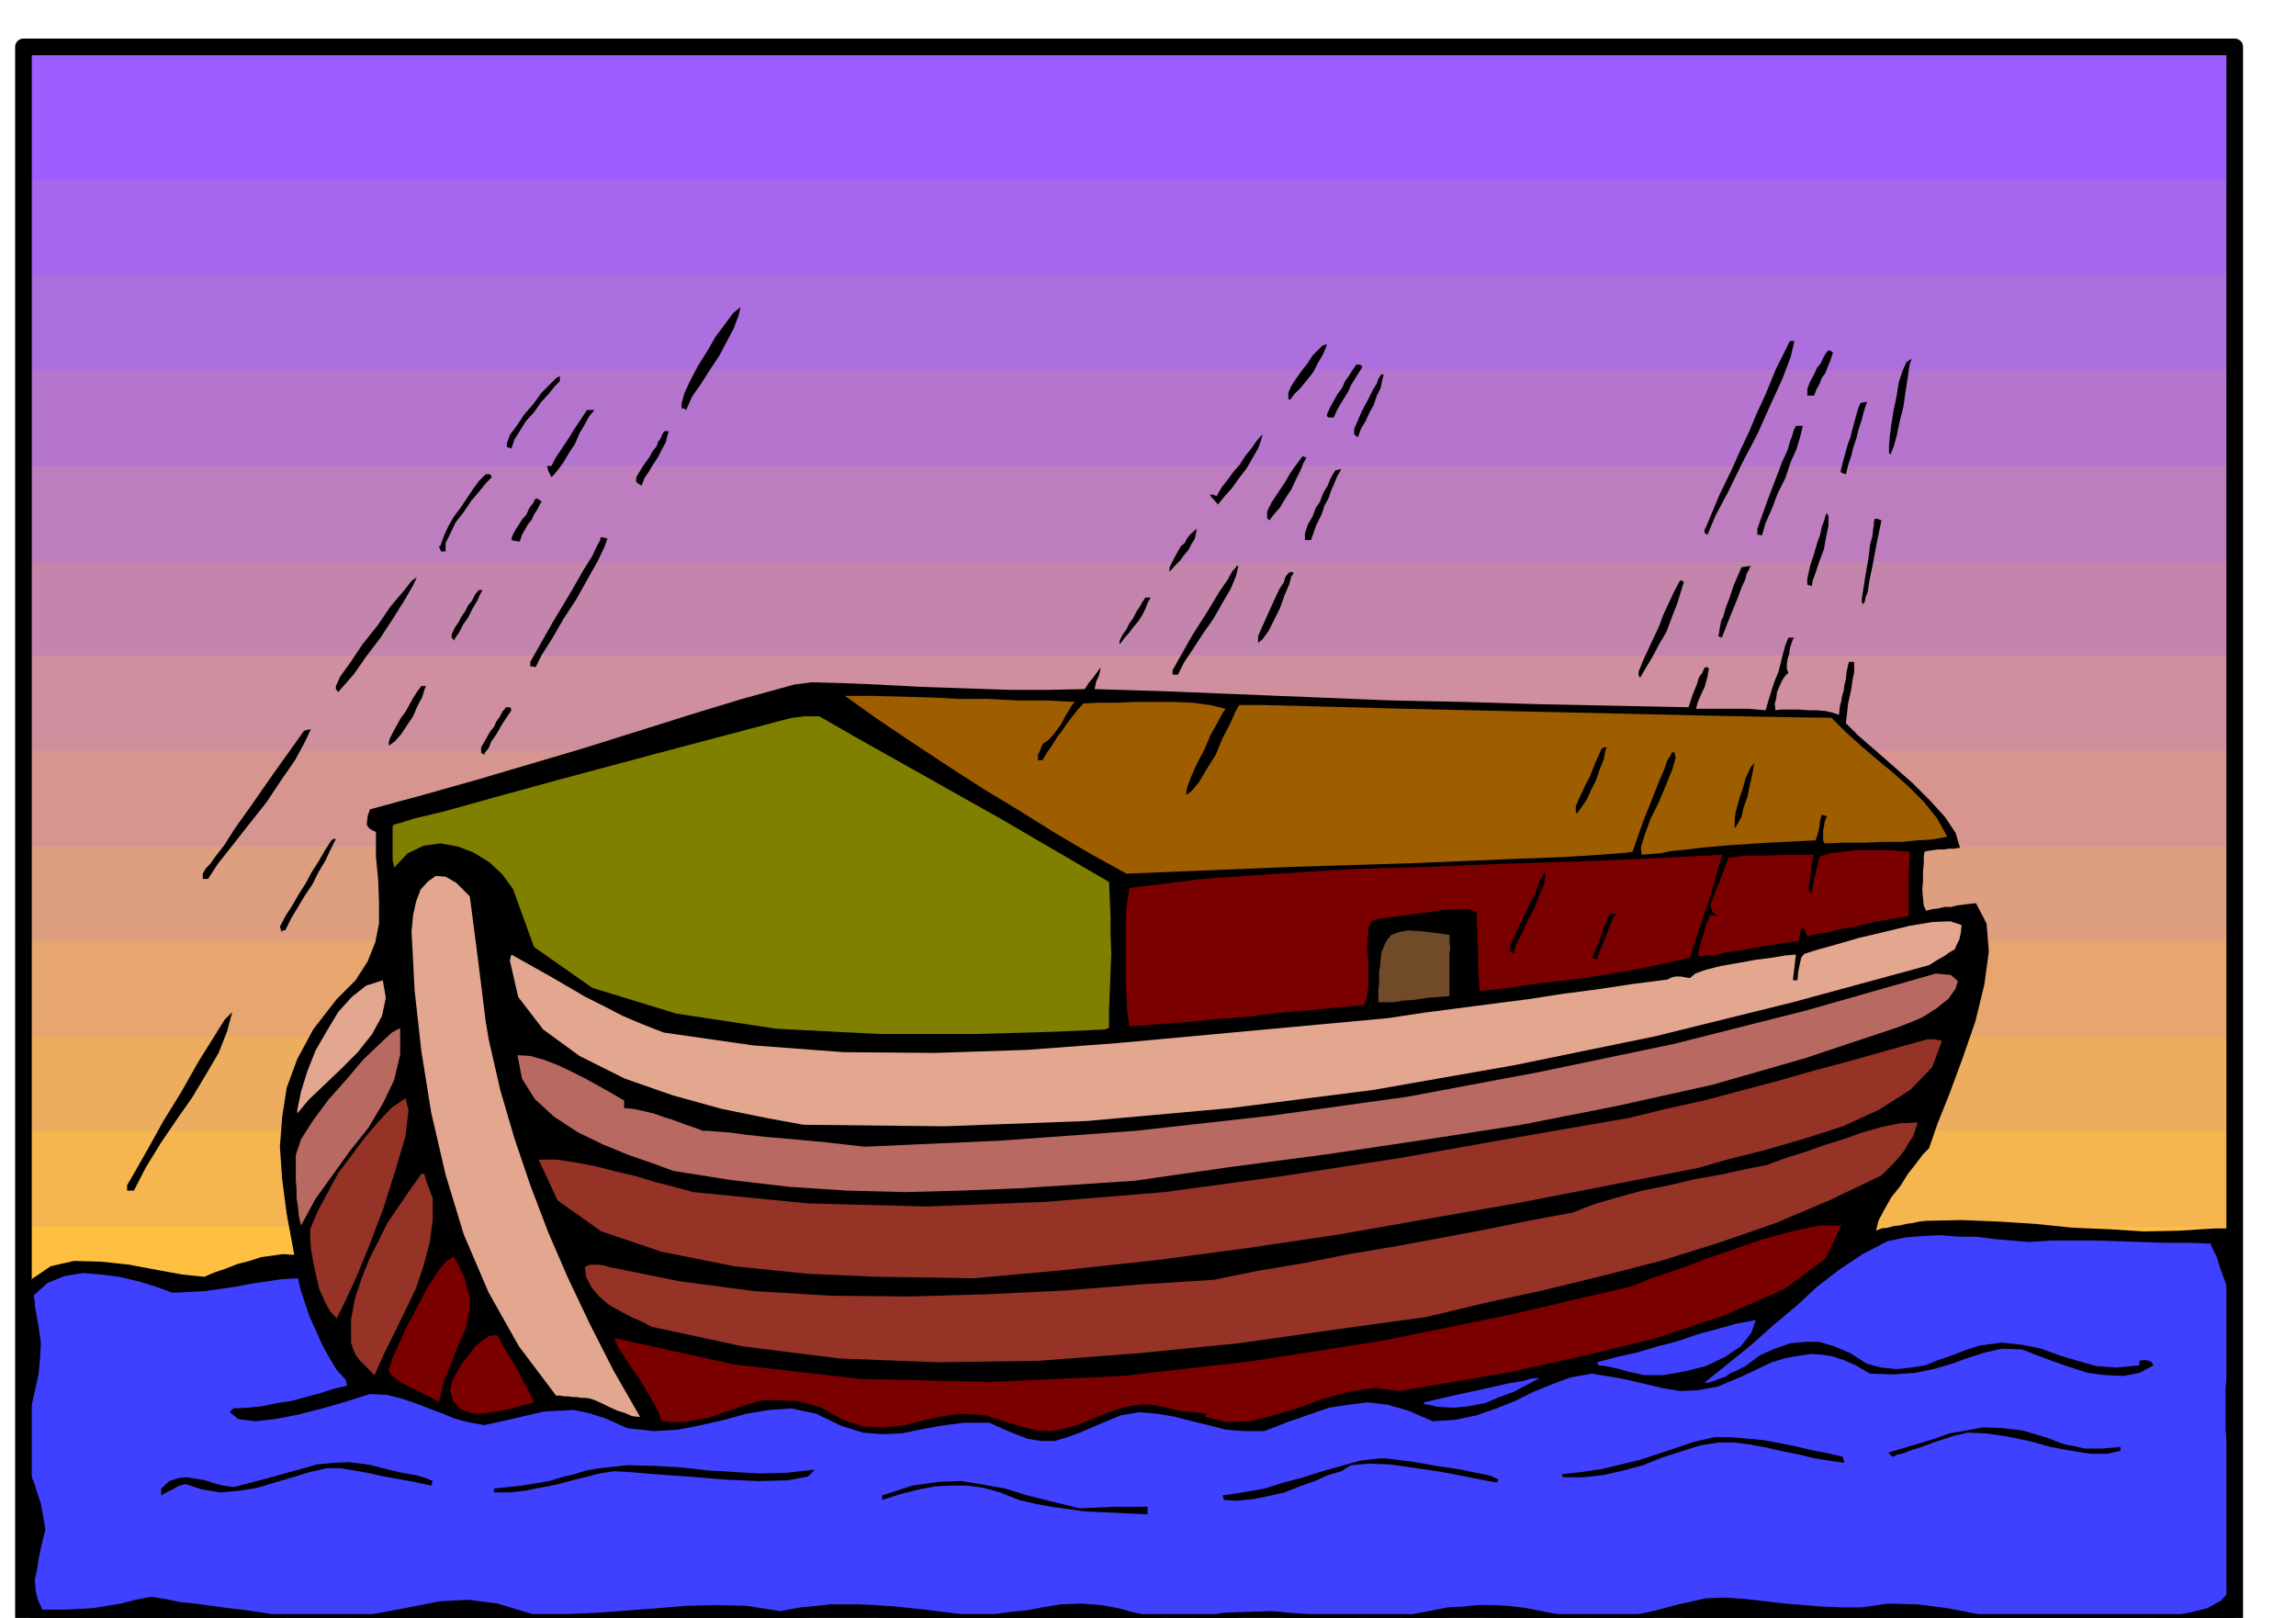 <svg xmlns="http://www.w3.org/2000/svg" fill-rule="evenodd" height="345.663" preserveAspectRatio="none" stroke-linecap="round" viewBox="0 0 3035 2139" width="490.455"><style>.pen1{stroke:none}.brush14{fill:#000}.brush15{fill:#4040ff}.brush16{fill:#e3a68f}.brush17{fill:#b86961}.brush18{fill:#943326}.brush20{fill:#7a0000}</style><path class="pen1" style="fill:#ffbf40" d="M35 582h2929v1164H35V582z"/><path class="pen1" style="fill:#f5b54f" d="M35 538h2929v1084H35V538z"/><path class="pen1" style="fill:#edad5e" d="M35 495h2929v1000H35V495z"/><path class="pen1" style="fill:#e6a66e" d="M35 449h2929v921H35V449z"/><path class="pen1" style="fill:#de9e80" d="M35 406h2929v838H35V406z"/><path class="pen1" style="fill:#d6968f" d="M35 363h2929v756H35V363z"/><path class="pen1" style="fill:#cf8f9e" d="M35 319h2929v673H35V319z"/><path class="pen1" style="fill:#c485ad" d="M35 276h2929v591H35V276z"/><path class="pen1" style="fill:#bd7dbf" d="M35 230h2929v513H35V230z"/><path class="pen1" style="fill:#b575cf" d="M35 187h2929v429H35V187z"/><path class="pen1" style="fill:#ad6ede" d="M35 143h2929v346H35V143z"/><path class="pen1" style="fill:#a666ed" d="M35 100h2929v264H35V100z"/><path class="pen1" style="fill:#9e5eff" d="M35 56h2929v182H35V56z"/><path class="pen1 brush14" d="m28 1720 14-29 25-17 31-7 36 1 37 4 37 7 33 6 29 3 14-6 15-5 15-6 16-4 15-5 15-2 14-2 15 1-10-54-6-46-3-43 3-39 6-39 14-38 21-39 31-40 25-25 16-25 10-25 5-25v-28l-1-29-3-31v-33l-6-3-3-2-3-4v-3l1-9 3-9 70-19 71-20 71-21 71-21 70-22 70-22 69-21 69-19 23-3 38 1 49 2 57 3 59 2 58 2h54l46-1 5-8 6-7 5-7 5-7-1 6-2 7-3 6-2 10 97 3 98 4 98 4 99 4 98 2 98 3 98 2 99 2 6-18 5-12 3-10 4-5 3-7 2-1h2l2 2-1 5-1 6-2 7-2 7-3 6-3 7-3 7-2 8h69l11 1 12 1 4-14 4-13 4-12 5-12 3-12 3-12 3-11 4-10h8l-2 2-2 6-2 6-1 8-2 6-1 7v6l2 6-3 2-3 4-3 5-3 7-3 7-1 8-2 8 1 8 8-1h23l13 1h11l11 1 9 2 9 3 1-11 2-7 1-7 2-6 1-8 2-8 1-10 3-13h7v14l-2 9-2 14-4 18-3 26 16 16 23 20 24 21 26 23 22 22 20 22 14 21 6 20h-3l-5 1h-7l-6 1h-8l-7 1-7 1-4 1-1 6v9l-1 11v13l-1 11 1 12 1 9 3 7 8-2 8-1 8-2h9l8-2 8-1 8-1 9-1 14 27 3 37-6 44-12 49-17 49-17 46-16 40-11 32-8 8-9 12-11 14-10 16-12 15-9 16-8 15-3 13 7-3 9-1 7-2 9-1 8-2 8-1 9-2 9-1 48-1 48 2 48 3 49 5 47 2 48 3 47-1 47-3h23l9 1v7l1 8-2 8-1 9-3 8-2 8-1 9v10l3 26 3 23 1 19 1 18-2 16-2 16-4 15-5 18 1 28 5 21 4 15 5 13 2 11v14l-5 17-10 25-2 13 1 17 1 20 3 23 1 22 2 23v20l-1 18-19 3-21 2h-47l-26-2-23-2-23-1h-20l-45 4-44 2-43-2-42-2-43-4-43-2h-44l-44 4-18-2h-72l-18 1h-18l-18 1h-16l-13-1-12-2-13-1-18-2-22 1-29 4-38 7-21-3-32-2-41-3-44-2-45-2-39 2-31 4-17 8-35 1-31-2-29-3-27-3-27-5-26-2h-26l-26 3h-30l-31 1h-67l-35-1h-96l-32 2-28 3-26 2-24 1-25-1-25-2-28-4-31-5-25-1-24 1-25 2-24 3-25 2-25 3-27 1h-26l-42-6-37-1-37 2-35 3-37 2-38 2-41-2-44-5-40-2-36 1-37 1-35 3-36 1-36 1h-37l-38-2-44-3h-36l-31-1-26 2h-26l-25 3-29 3-31 6-32-6-21-11-13-16-4-19v-22l5-22 6-22 8-18-8-30-3-28-2-28 1-27v-27l2-25 1-25 1-24-1-18v-12l-1-11-1-7-2-8-1-8v-9l1-12z"/><path class="pen1 brush15" d="m31 1907 5-27 6-23 5-22 4-19 2-21 1-20-3-21-4-23-1-5v-5l-1-5v-4l18-16 22-9 24-4 25 2 24 3 25 6 23 7 22 8 21-1 21-1 21-3 21-3 20-4 21-3 20-3 21-1 3 14 6 18 6 18 9 20 8 18 10 18 9 15 12 13 1 4 1 4-18 4-18 6-19 5-18 5-20 3-19 4-19 2-19 1-3 2-2 3 11 9 22 3 27-3 31-6 31-8 28-8 22-7 13-4 22 1 20 5 18 6 18 7 16 6 17 7 18 5 22 4 32-7 26-6 22-5 20-1 18-1 20 4 22 7 29 13 35 4 33-2 30-6 31-7 29-8 30-5 29-2 33 7 33 16 29 9 25 2 26-1 24-5 27-5 30-4h35l27 12 23 9 18 3h18l17-5 19-7 23-10 29-12 24-4 24 2 23 4 23 6 21 5 23 6 24 2h27l31-12 29-10 26-9 26-4 25-3 26 3 28 8 32 14 30-2 28-6 26-9 25-10 24-12 25-10 24-9 28-5 37 6 31 7 25 6 24 4 23-1 27-5 31-13 40-19 20-6 18-3 14-2 15 1 13 2 15 5 16 7 19 11 31 1 28-2 25-5 24-7 22-8 22-7 23-5 26 1 18 7 21 8 23 8 25 8 23 3 24 1 21-4 19-10-4-5-3-1-5-1-7 1v6l-30 3-27-2-25-7-23-7-25-9-24-5-28-3-30 4-18 6-18 7-18 6-17 7-19 3-19 2-20-2-19-5-22-14-21-9-20-6h-19l-20 2-20 7-20 9-20 15-5 2-5 3-8 3-7 5-9 3-7 3-7 2h-5l31-25 31-25 29-26 30-25 28-26 30-23 30-20 33-17 23-5 24-2 24-1 24 2h23l23 3 23 2 23 2 30-2h61l31 1 29 1 30 1h29l30 1 2 5 6 12 5 16 7 19 5 19 6 18 3 14 2 11-7 22-5 26-4 27v57l3 29 6 27 9 27-1 16-1 16-2 15-2 15-3 15-2 16-2 17v21l-11 12-18 10-24 6-27 5-30 2-28 2h-24l-18 2-36 4-38-2-39-5-39-6-41-8-39-5-39-1-35 5h-26l-25-1-25-2-25-2-26-3-26-3-27-2-26 1-36 8-30 8-28 6-24 4h-26l-27-1-31-5-35-7-24-3-21-1h-20l-19 2-20 1-20 4-22 4-24 7-35-1-34-1-33-3-32-2-33-3-31 1-32 1-31 6-25 2-22-1-21-3-19-4-22-6-22-4-26-2-28 1-24 4-21 4-22 2-20 3h-44l-24-3-24-3-38-4-28-2-22-1h-37l-18 2-22 2-26 5-45-7-41-1-39 1-37 3-39 3-40 3-42 2h-45l-46-14-39-5-38 2-35 7-37 7-38 7-41 3-45-1-31-7-27-4-25-3-22-3-22-3-20-2-19-4-19-3-21 4-19 5-19 3-18 3-19 1-17 1H56l-6-13-3-13-1-14 3-13 2-14 3-14 3-13 3-12-3-18-3-16-5-15-4-13-6-14-4-13-3-13-1-13z"/><path class="pen1 brush14" d="m168 1567 11-19 17-30 20-36 24-39 22-39 20-32 15-24 10-10-7 26-11 28-17 29-18 30-21 30-21 31-19 31-16 31h-9v-7zm45 401 11-10 12-4 11-1 12 2 12 2 12 4 12 3 14 2 23-6 23-6 21-6 22-6 21-6 21-2 21-1 24 3 10 2 11 3 12 3 13 3 11 2 11 2 10 3 9 4-1 3-1 3-18-4-16-3-17-3-16-3-18-4-17-3-18-3h-18l-22 5-23 7-24 7-23 7-25 4-24 2-24-4-22-7-8 2-7 4-8 4-9 5v-9zm55-813 4-7 6-6 7-10 11-14 14-22 22-31 30-43 40-56 4-1 5-1-8 17-13 24-18 26-20 30-23 29-22 28-19 24-13 20h-7v-7zm102 70 8-15 9-14 8-14 9-14 8-15 9-14 8-14 9-14 3-2h3l-7 14-7 15-9 15-8 16-10 15-9 15-9 15-8 16h-3l-2 2-1-4-1-3z"/><path class="pen1 brush16" d="m393 1467 5-24 8-26 11-28 15-26 15-25 18-20 19-15 22-7 4 23-5 24-13 24-19 24-22 22-22 21-21 20-15 18v-5z"/><path class="pen1 brush17" d="m391 1527 7-21 16-25 20-27 24-27 22-26 22-21 16-15 11-6v35l-8 34-15 31-19 32-24 30-23 32-23 32-19 35-3-12-1-12-2-12v-12l-1-12v-33z"/><path class="pen1 brush18" d="m410 1625 10-24 13-24 14-26 18-24 18-24 18-21 17-18 18-12 4 16-4 34-13 44-16 51-19 50-18 44-16 34-9 18-9-10-7-13-7-16-4-17-4-19-3-17-1-15v-11z"/><path class="pen1 brush14" d="m444 907 6-13 13-18 16-24 20-25 17-25 17-20 11-14 7-5-5 11-11 19-15 24-17 26-19 25-16 23-14 16-7 8-3-4v-4z"/><path class="pen1 brush18" d="m464 1745 5-28 9-27 10-25 12-24 12-24 15-22 15-22 15-21h4l2 8 3 8 3 8 3 8v29l-4 30-8 30-10 30-14 29-14 29-14 28-13 29-11-11-8-8-6-8-3-7-3-9v-30z"/><path class="pen1 brush14" d="m515 977 5-10 5-9 5-9 6-8 5-9 5-9 5-8 6-8h6l-2 5-3 10-6 11-6 14-8 12-8 12-8 9-8 6v-5l1-4z"/><path class="pen1" style="fill:olive" d="m519 1092 2-2 8-2 19-6 38-9 61-17 91-25 127-34 170-45 12-3 9-1 7-1h20l47 27 48 27 48 27 48 27 48 27 48 28 48 28 48 28 1 22 1 24v24l1 25-1 24-1 25-1 24v25l-3 1-2 1-67 3-104 3h-128l-136-7-132-20-111-34-77-54-28-77-14-19-17-16-21-13-21-8-23-4-22 3-21 10-18 19-1-6-1-4v-45z"/><path class="pen1 brush20" d="m514 1811 5-16 9-20 11-24 13-24 13-25 13-20 12-15 10-6 14 28 7 26-1 21-5 22-9 20-9 23-10 24-7 29-8-5-10-5-11-6-11-5-11-6-8-6-6-6-1-4z"/><path class="pen1 brush16" d="m544 1232 2-22 4-18 6-16 10-11 10-7 13 1 14 8 18 18 3 23 3 23 3 23 3 24 3 24 3 24 3 24 4 24 15 66 19 65 21 62 24 63 26 60 29 61 31 61 35 61h-4l-7-1-9-4-10-3-11-5-10-5-9-4-6-2-6-1h-6l-6-1h-5l-6-1h-5l-6-1h-5l-49-65-40-71-33-77-24-79-19-82-13-81-9-81-4-77z"/><path class="pen1 brush14" d="m582 722 5-14 6-13 7-12 9-12 8-12 8-12 8-11 9-9h6l1 2 1 2-7 7-9 11-11 13-10 15-11 14-7 15-6 12v11h-6l-3-7h2zm15 117 4-9 5-7 4-8 5-7 4-8 5-6 4-8 5-6h5l-3 5-4 9-6 10-6 12-7 10-5 10-5 7-2 4-1-2-2-2v-4z"/><path class="pen1 brush20" d="m595 1837 3-12 6-11 7-12 9-11 8-11 10-8 9-6 10-1 2 3 5 10 8 13 10 16 8 16 8 14 5 11 3 6-15 4-17 5-18 3-17 3-17-1-13-5-10-10-4-16z"/><path class="pen1 brush14" d="m636 988 4-7 4-7 4-7 5-6 3-7 5-7 3-6 5-6h5l1 1 1 3-12 18-8 14-7 10-3 8-5 6-1 3-3-2-1-1v-7zm34-402 4-11 9-12 10-15 12-14 11-15 11-11 8-8 5-3v7l-7 7-8 10-10 11-9 13-11 12-8 13-7 11-4 12-3-1-3-1v-5zm-17 1382 18-2 19-2 18-3 18-3 16-5 17-4 16-5 18-3 36-4 37 1 35 2 35 4 34 2 35 2 35-1 37-4-9 9-26 5-40 1-45-2-48-4-43-3-35-3-19-1-20 3-19 5-20 5-19 5-21 4-20 4-20 2h-20v-5zm25-1261 3-6 4-6 5-8 6-7 4-9 5-6 2-5 3-1 3 2 3 2-3 5-3 6-4 6-3 7-5 6-4 7-4 7-3 9-7-1-4-1 1-5 1-2z"/><path class="pen1 brush16" d="m674 1270 1-5 1-3 25 14 25 14 24 14 24 14 24 12 25 13 26 11 28 11 118 17 120 9 121 1 121-4 120-9 120-11 119-11 119-11 46-7 46-6 46-6 47-6 45-7 46-6 46-7 47-6 6-3 5-1h7l5 1 7 1 7-6 14-5 20-5 23-4 22-4 23-3 18-3 13-1-1 8-1 9-1 8-1 9h6l1-11 2-10 2-9 4-5 16-5 25-7 31-9 34-8 33-8 30-5 24-1 15 5-1 10-2 9-3 6-3 7-7 4-7 5-9 5-11 7-180 49-182 45-185 38-188 33-189 24-189 17-189 7-186-2-49-9-59-12-65-18-63-22-60-30-48-35-33-43-11-48z"/><path class="pen1 brush17" d="m684 1395 17 1 18 5 18 7 19 9 18 9 18 10 16 9 17 10v10l13 1 13 3 13 3 14 5 13 4 13 5 12 4 13 5h7l11 1 16 1 22 3 27 3 35 3 43 4 53 6 179-8 179-13 179-20 180-25 176-33 177-37 174-44 172-49 20 2 9 8-3 10-9 13-16 13-19 12-19 8-16 6-120 40-122 35-126 28-127 25-129 20-128 19-129 17-125 18-76 5-76 5-76 3-76 2-77-2-76-5-77-9-76-12-27-10-32-11-34-14-33-16-32-21-25-23-17-27-6-31z"/><path class="pen1 brush14" d="m701 875 30-53 24-40 16-28 12-19 6-13 4-7 1-4 1-1 4 1 4 1-4 11-9 19-13 23-15 27-17 26-15 26-14 22-8 16-4-1h-3v-6z"/><path class="pen1 brush18" d="M712 1533h24l26 4 26 5 27 7 26 6 26 8 24 6 25 7 153 15 156 4 156-6 158-13 155-21 156-24 153-27 150-26 49-12 50-11 49-13 49-13 49-14 49-13 49-14 51-14h9l10 2-13 35-29 30-41 26-48 22-53 17-52 15-48 12-38 11-118 23-118 23-120 21-119 21-121 18-121 16-121 13-120 11-52-1-76-1-92-4-97-10-95-19-80-27-58-41-25-54z"/><path class="pen1 brush14" d="M723 616h6l5-10 6-9 6-9 6-9 6-10 6-9 6-9 6-9h10l-7 8-6 11-7 12-6 14-8 12-7 12-8 11-8 9-4-8-2-7z"/><path class="pen1 brush18" d="m773 1675 7-3h10l9 1 6 2 94 19 99 13 101 6 104 1 103-3 103-5 99-8 96-6 59-12 60-10 60-12 60-10 59-11 59-11 59-12 59-11 28-11 31-9 33-9 35-7 34-8 34-6 32-7 30-6 24-9 26-8 25-9 26-8 25-9 25-7 24-5 24-1-3 9-3 9-6 9-5 9-7 9-8 9-8 8-8 8-69 33-71 30-75 26-77 24-78 20-78 19-78 17-75 18-123 17-127 18-131 13-132 10-133 2-130-5-128-16-121-26-13-7-14-6-15-8-14-8-13-11-10-12-7-13-2-14z"/><path class="pen1 brush20" d="m812 1769 159 35 167 19 172 4 175-8 173-20 172-27 166-34 159-37 28-11 35-12 38-14 40-14 38-13 38-10 33-7h29l-21 44-54 40-80 35-93 31-100 24-95 21-83 14-58 10-34-4-33 5-33 9-33 12-33 10-32 8-31 1-28-7 1-2 1-2-17-2-14-1-14-3-13-3-15-3h-14l-16 2-18 5-28 11-22 9-19 5-16 3-17-1-19-4-23-7-28-9-32-2-28 4-26 6-24 6-26 2-25-1-27-9-30-17-12-3-10-3-10-2h-10l-11-1h-22l-11 3-14 4-14 5-16 5-16 6-17 3-16 3h-16l-14-1-5-13-7-13-9-15-8-14-11-15-9-14-9-14-5-12z"/><path class="pen1 brush14" d="m841 631 9-15 8-11 5-9 5-6 2-6 3-4 2-5 3-5h6l-2 7-2 8-5 9-5 10-6 9-6 10-6 9-4 10-5-3-2-2v-6zm60-98 4-14 8-17 10-19 12-19 11-19 12-16 11-15 10-8-3 12-6 16-9 17-10 19-12 18-12 19-12 17-8 18-3-2h-3v-7z"/><path class="pen1" style="fill:#9e5e00" d="M1117 920h37l38 1 37 1 39 2h38l38 2h38l39 2-4 4-4 7-5 8-5 10-6 8-6 8-6 6-6 4-2 3-2 6-3 6v7h6l6-10 7-10 6-10 7-9 6-9 7-9 7-9 8-9 21-1h24l24-1h51l24 1 23 3 21 5-4 6-7 13-9 16-8 19-10 19-8 18-5 14-1 9 7-5 10-12 10-17 12-19 9-22 10-19 7-16 5-9h29l77 2 112 3 132 3 136 3 128 3 103 2 66 1 18 18 21 19 21 18 22 18 20 18 20 20 17 21 14 25-9 2-13 2-18 1-20 2h-24l-25 1h-27l-26 1-2-4v-13l1-5 1-7 3-7-4-1-3-1-2 7-1 9-2 9-3 9-62 3-47 3-36 3-25 3-20 2-15 3-13 1-12 1-1-10 5-16 8-22 11-22 10-24 8-20 4-15-2-7-3 1-2 4-4 6-4 12-7 16-9 23-12 30-14 40-6 1-11 1-27 2-47 3-79 3-117 5-164 5-218 9-47-26-46-27-48-30-48-29-48-31-47-31-46-31-42-30z"/><path class="pen1 brush14" d="m1166 1977 40-13 35-5 30-1 30 5 28 5 29 9 32 8 37 9 26-1 20-1h44v10l-22-1-21-1-21-1-20-1-22-3-21-3-22-4-21-5-25-10-22-6-21-3h-21l-22 1-21 4-24 6-25 8v-6zm314-1130 4-8 5-7 4-8 5-7 4-8 4-6 4-7 4-6h7l-4 7-3 8-4 8-5 8-6 7-6 8-7 8-6 8v-5z"/><path class="pen1 brush20" d="m1489 1200 1-7 1-6 1-7 1-6 96-12 99-7 98-6 100-3 98-4 99-3 97-4 97-5-6 18-4 16-4 13-4 14-5 13-5 17-7 19-8 26-26 6-37 8-45 8-47 7-46 5-38 6-28 3-11 1-1-13-1-13v-26l-1-13v-13l-1-13v-13l-10-4h-15l-20 1-20 3-23 3-20 3-18 2-12 3-5 9-1 14-1 15 2 17v31l-2 14-4 12-38 3-38 4-38 3-38 5-40 3-39 4-40 3-39 3-3-20-1-20-1-20v-79l1-18z"/><path class="pen1 brush14" d="m1546 750 6-12 5-9 4-7 5-4 3-6 3-4 4-4 6-5-1 6-2 8-4 6-4 8-6 7-5 7-7 7-7 8v-6zm4 136 26-46 21-33 15-25 11-16 6-11 4-4 2-3h2l-3 13-7 17-11 19-12 21-14 20-13 20-12 18-8 16h-7v-6zm49-232h5l4 2 7-12 8-10 8-11 8-9 7-11 8-10 7-10 8-9-2 8-4 11-7 12-8 14-10 13-10 14-10 11-8 10-6-7-3-3-1-2-1-1zm17 1323 27-4 28-5 26-8 26-7 25-8 25-7 25-7 26-3h7l17 2 23 3 28 5 27 4 25 5 19 4 11 5-1 1-1 3-17-3-25-5-31-6-34-5-34-5-29-1-23 2-13 8-17 5-18 8-20 7-20 8-22 5-20 4-21 2-17-1-1-3-1-3zm47-1136 12-27 9-20 7-15 6-9 2-7 3-4 2-2 3-1h1l2 2-3 4-3 11-6 14-6 17-8 16-7 14-8 11-6 5v-9zm13-167 5-10 6-9 6-9 6-9 5-9 6-9 6-8 6-8 2 1 3 1-4 7-4 10-6 12-6 13-8 12-7 12-8 9-6 8-3-3v-8l1-3zm27-155 4-9 6-9 7-10 8-10 7-11 7-7 6-6 6-2-2 6-4 9-6 10-6 12-8 10-8 10-9 9-6 8-2-2v-8zm22 186 4-12 6-10 4-11 6-9 4-11 6-10 4-10 6-10 4-1 4-1-6 11-4 10-4 9-3 9-5 9-4 12-7 14-7 20h-8v-9zm29-157 4-9 5-9 5-9 6-8 4-9 5-7 5-8 5-7h5l3 3-5 8-5 8-5 8-4 9-5 8-5 8-5 9-4 9h-7l-2-2v-2zm36 19 10-23 9-17 6-12 5-8 2-6 2-3 1-2 1-1h3l-2 8-2 10-5 10-4 12-6 11-5 11-6 10-4 11-3-2-2-2v-7z"/><path class="pen1" style="fill:#704a29" d="m1824 1279 2-20 6-14 7-9 11-4 12-2 16 1 17 2 21 3v9l1 7-1 9v56l-28 2-20 3-15 1-10 2h-21v-18l1-5v-18l1-5z"/><path class="pen1 brush15" d="m1882 1854 48-11 37-8 26-6 19-3 10-3 7-1h6l-17 9-17 9-19 7-19 8-21 4-20 2-20-1-20-4v-2z"/><path class="pen1 brush14" d="m1996 1251 10-22 9-19 8-17 7-13 4-12 4-8 3-5 2-2v5l-2 11-6 14-7 18-9 17-8 17-7 14-3 12-2-2h-3v-8zm68 698 27-3 27-4 25-6 25-6 24-8 24-8 24-8 26-6h22l23 2 21 2 21 4 20 4 21 5 21 4 21 5 1 4 1 4-20-3-19-3-21-5-20-4-22-5-21-4-22-3h-21l-25 4-25 8-25 8-25 10-26 7-26 6-27 3h-27l-1-3-1-1zm19-883 4-10 5-10 4-9 5-9 4-10 4-10 4-9 4-9 3-2h4l-2 5-2 11-5 12-5 15-7 14-6 13-7 10-5 7-2-1v-8zm22 200 3-8 3-7 3-8 3-6 2-8 3-7 3-8 3-6h8l-4 6-3 8-3 7-3 8-3 7-3 8-3 7-3 9-6-1v-1z"/><path class="pen1 brush15" d="m2111 1801 26-7 27-6 27-8 27-7 26-9 26-7 25-7 26-5-6 17-14 18-21 14-25 12-28 7-28 5h-26l-22-5-10-3-9-2-10-2-9-1-1-2-1-2z"/><path class="pen1 brush14" d="m2166 888 6-15 7-15 7-15 7-15 6-16 7-15 7-15 8-15 2 1 3 1-4 13-5 16-7 18-7 19-10 17-9 17-9 15-7 12-2-3v-5z"/><path class="pen1 brush20" d="m2245 1259 4-16 4-12 2-9 3-6 2-6h4l6 1-6-5-2-5-1-6 3-6 3-9 5-12 6-16 7-18 14-2 14-1h28l14-1h43l-2 6-1 6-1 6v6l-1 5-1 6-1 6v6l2 2 2 2 1-7 1-6 1-7 2-6 1-6 2-6 1-6 2-5 14-4 15-2 16-2h46l14 1 14 1-1 3v15l-1 9v58l-41 7-30 7-22 4-15 4-11 1-7 2-4 1-4 1-2-5-2-6h-2l-2 1-2 8-1 8-43 6-31 6-23 3-15 4h-11l-5 1h-5v-5z"/><path class="pen1 brush14" d="m2255 697 18-43 16-33 12-27 11-23 10-24 12-26 13-32 19-38h6l-5 21-11 29-16 35-17 38-20 38-18 37-17 32-11 26-3-2-1-1v-3l2-4zm17 142 1-7 1-5 1-6 3-6 3-11 5-13 6-18 10-23 6-1 7-1-2 2-1 3-3 5-2 8-5 11-6 16-9 22-11 28-5-2 1-2zm21 246 1-10 3-11 3-11 4-11 3-12 4-9 4-8 4-4-1 5-2 11-3 13-3 15-5 14-3 13-5 9-3 5h-1v-9zm30-386 14-39 11-29 8-21 7-15 3-11 3-8 2-7 3-6h9l-3 13-5 17-8 18-7 21-10 20-8 21-8 18-5 17-3-1h-3v-8zm66-185 4-10 5-9 4-9 5-6 3-7 3-5 3-4 3-1 2 2 2 1-2 6-2 6-3 7-3 8-5 7-3 8-4 7-3 8h-9v-9zm0 251 4-18 5-15 4-14 4-11 2-10 3-8 2-7 2-4 2 5v12l-3 14-3 17-6 16-5 15-4 11-1 7-3-1-3-1v-8zm44-142 3-12 3-11 3-11 4-11 3-12 3-11 3-11 4-11 4-1 5-1-4 12-3 12-4 12-3 12-4 12-3 12-4 12-3 12-6-2-1-2zm28 169 5-32 4-23 2-17 3-11 1-9 1-6v-4l1-4h4l5 2-7 34-5 27-4 19-2 14-3 8-1 5-1 2-1 2-2-3v-4zm36-203 1-12 2-15 3-19 4-19 3-19 5-15 5-11 7-5-3 9-2 15-3 19-3 21-5 20-4 19-4 14-4 10-2-2v-10zm0 1331 31-9 26-8 23-8 23-4 21-4 25 1 27 3 34 10 12 5 12 4 12 2 12 3h24l12-1 12-1v5l-18 4h-21l-26-4-27-5-29-8-29-6-28-4-24-1-18 4-15 5-15 5-13 5-13 4-10 4-9 2-6 3-5-4v-2z"/><path fill="none" style="stroke:#000;stroke-width:22;stroke-linejoin:round" d="M31 62h2923v2083H31V62"/></svg>
